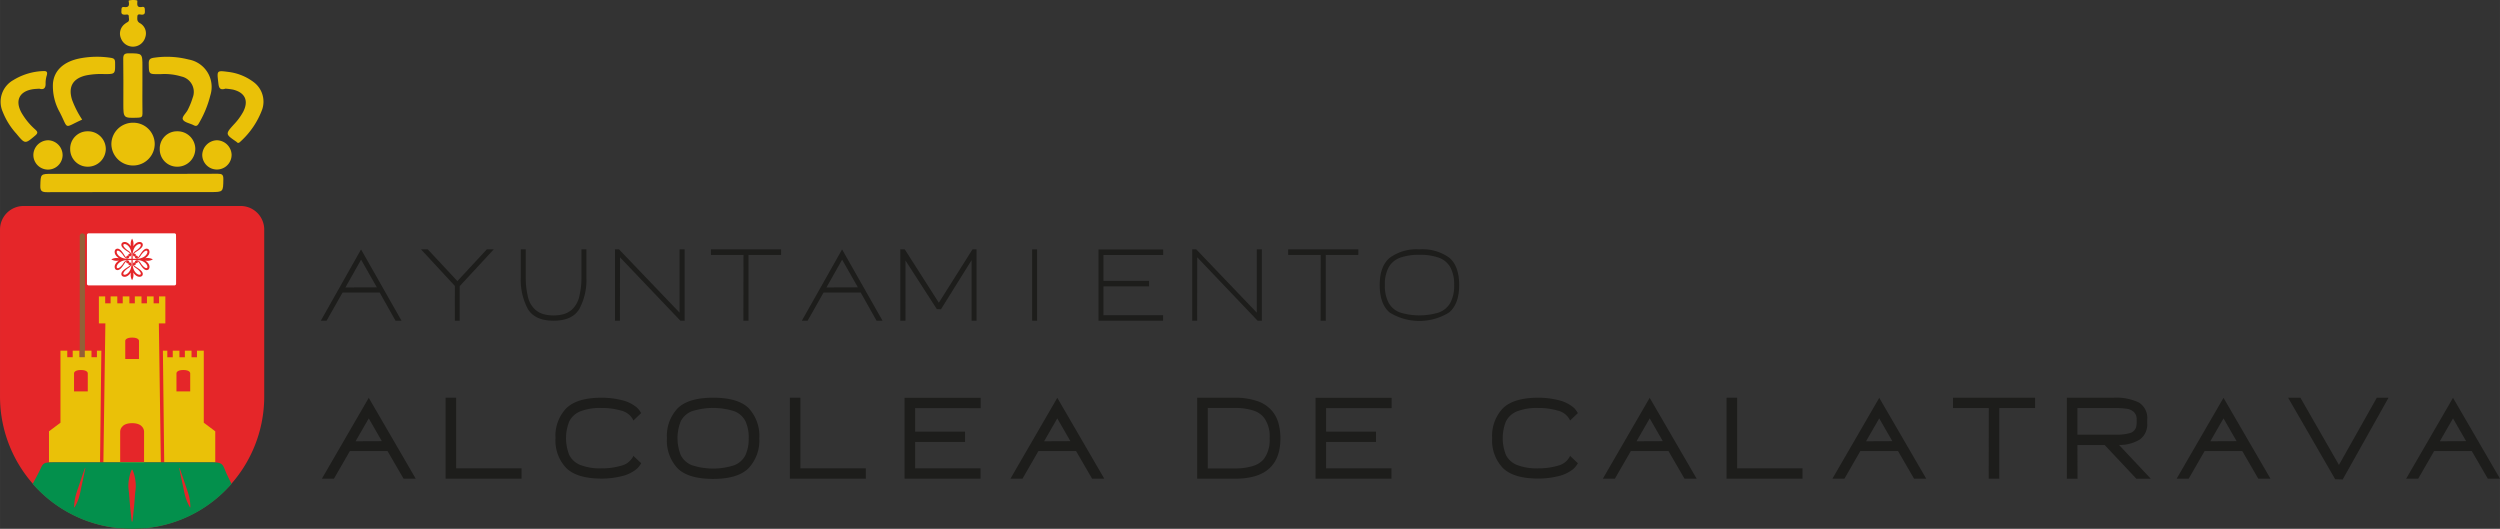<svg xmlns="http://www.w3.org/2000/svg" width="147.182mm" height="31.133mm" viewBox="0 0 417.21 88.252">
  <rect x="0" y="0" width="417.21" height="88.252" fill="#333333" stroke="none"/>
  <defs>
    <style>
      .a {
        fill: #eac108;
      }

      .b, .e {
        fill: #e52629;
      }

      .c {
        fill: #fff;
      }

      .d {
        fill: #936037;
      }

      .e {
        fill-rule: evenodd;
      }

      .f {
        fill: #03904c;
      }

      .g {
        fill: #1d1d1b;
      }
    </style>
  </defs>
  <title>alcolea-de-calatrava</title>
  <g>
    <path class="a" d="M22.924.145c-.007.531-.183,1.173.758,1.016.547-.092.473.318.494.663.025.414-.066.648-.557.62-.255-.014-.685-.194-.7.334-.008.391-.091.758.382,1.06a1.955,1.955,0,0,1,.936,2.4,2.134,2.134,0,0,1-4.059.143,2.008,2.008,0,0,1,.667-2.4,2.5,2.5,0,0,1,.43-.283c.4-.234.211-.616.218-.932.011-.451-.371-.323-.612-.318-.412.009-.668-.083-.622-.569.032-.333-.077-.773.471-.706.907.11.838-.43.735-1.02C21.491-.037,22.909-.06,22.924.145Z"/>
    <path class="a" d="M22.029,29.013c4.772,0,9.544.015,14.316-.017.712,0,.938.156.927.9-.031,2.154,0,2.155-2.162,2.155-9.095,0-18.189-.011-27.284.019-.846,0-1.126-.2-1.1-1.075.06-1.983.014-1.984,2.023-1.984Z"/>
    <path class="a" d="M26.887,12.367c-.1,0-.207,0-.311,0-1.758.023-1.721.023-1.753-1.722-.013-.7.191-.924.9-1.014a14.672,14.672,0,0,1,5.756.3A4.647,4.647,0,0,1,35.1,15.916a17.448,17.448,0,0,1-1.916,4.669c-.229.41-.442.536-.879.306-.606-.32-1.507-.442-1.778-.929-.248-.445.543-1.068.815-1.648a12.108,12.108,0,0,0,.812-2.008,2.629,2.629,0,0,0-1.9-3.545A9.675,9.675,0,0,0,26.887,12.367Z"/>
    <path class="a" d="M13.713,19.963c-3.164,1.409-2.213,1.744-3.749-1.237A8.871,8.871,0,0,1,8.834,13.95c.169-2.155,1.759-3.665,4.467-4.2a15.061,15.061,0,0,1,5.157-.105c.553.083.74.224.747.8.022,1.933.049,1.928-1.849,1.914a12.8,12.8,0,0,0-2.989.224c-2.212.508-3.021,1.892-2.345,4.066A15.821,15.821,0,0,0,13.713,19.963Z"/>
    <path class="a" d="M6.552,14.8c-.372.029-.684.036-.992.079-2.315.324-3.1,1.882-1.978,3.927A11.13,11.13,0,0,0,5.867,21.6c.4.367.529.583.015,1.016-1.7,1.435-1.687,1.463-3.146-.3A11.915,11.915,0,0,1,.453,18.658a4.145,4.145,0,0,1,1.767-5.29,10.233,10.233,0,0,1,4.987-1.507c.55-.04.765.127.6.711a4.391,4.391,0,0,0-.2,1.325C7.642,14.747,7.275,15.011,6.552,14.8Z"/>
    <path class="a" d="M37.612,14.794c-1.085.376-1.108-.392-1.2-1.154-.214-1.864-.222-1.892,1.651-1.644a8.757,8.757,0,0,1,4.18,1.642,4.069,4.069,0,0,1,1.526,4.589A13.556,13.556,0,0,1,40.1,23.65c-.2.2-.377.3-.6.052a.441.441,0,0,0-.079-.066c-1.824-1.243-1.831-1.279-.379-2.882a10.025,10.025,0,0,0,1.529-2.073c.964-1.856.346-3.228-1.691-3.728A10.879,10.879,0,0,0,37.612,14.794Z"/>
    <path class="a" d="M22.226,20.481a3.56,3.56,0,0,1,3.592,3.6,3.616,3.616,0,0,1-7.231-.038A3.59,3.59,0,0,1,22.226,20.481Z"/>
    <path class="a" d="M23.765,14.366c0,1.521-.02,3.042.01,4.562.011.54-.162.692-.7.71-2.493.083-2.493.1-2.493-2.352,0-2.488.026-4.977-.016-7.465-.012-.733.22-.929.936-.924,2.266.014,2.266-.015,2.266,2.255Q23.765,12.759,23.765,14.366Z"/>
    <path class="a" d="M11.711,24.879a2.892,2.892,0,0,1,2.907-2.967,2.969,2.969,0,0,1,3.037,2.978,3,3,0,0,1-3,2.931A2.919,2.919,0,0,1,11.711,24.879Z"/>
    <path class="a" d="M26.659,24.845a2.872,2.872,0,0,1,2.931-2.933,2.958,2.958,0,0,1,3,2.909,2.993,2.993,0,0,1-3.029,3A2.9,2.9,0,0,1,26.659,24.845Z"/>
    <path class="a" d="M36.163,23.408A2.508,2.508,0,0,1,38.65,25.8a2.45,2.45,0,0,1-4.9.081A2.519,2.519,0,0,1,36.163,23.408Z"/>
    <path class="a" d="M8.084,23.409a2.493,2.493,0,0,1,2.362,2.53,2.44,2.44,0,0,1-4.878-.152A2.49,2.49,0,0,1,8.084,23.409Z"/>
  </g>
  <path class="b" d="M22.047,88.252A22.072,22.072,0,0,1,0,66.2v-27.8a3.939,3.939,0,0,1,4.021-4.023H40.072a3.939,3.939,0,0,1,4.022,4.023V66.2A22.073,22.073,0,0,1,22.047,88.252Z"/>
  <path class="c" d="M29.366,39.126a.272.272,0,0,0-.257-.182H14.781a.271.271,0,0,0-.271.271V47.36a.271.271,0,0,0,.271.271H29.115a.271.271,0,0,0,.271-.271C29.387,47.258,29.4,39.235,29.366,39.126Z"/>
  <path class="d" d="M13.744,38.943a.434.434,0,0,0-.434.434V60.432a.434.434,0,1,0,.869,0V39.378A.434.434,0,0,0,13.744,38.943Z"/>
  <g>
    <path class="a" d="M16.174,59.616h-.908v-1.1H14.153v1.1h-.908v-1.1H12.133v1.1h-.908v-1.1H10.089V70.544L8.173,71.978v5.17h8.518v-.014l.221-18.614h-.738Zm-1.527,5.7H12.353V62.283s0-.535,1.147-.535,1.147.535,1.147.535Z"/>
    <path class="a" d="M32.87,58.52v1.1h-.908v-1.1H30.849v1.1h-.908v-1.1H28.829v1.1h-.908v-1.1h-.738l.22,18.614v.014h8.518v-5.17l-1.916-1.434V58.52Zm-1.129,6.8H29.448V62.283s0-.535,1.147-.535,1.147.535,1.147.535Z"/>
    <path class="a" d="M27.592,53.972V49.462H26.542v1.159h-.908V49.462H24.522v1.159h-.908V49.462H22.5v1.159h-.909V49.462H20.481v1.159h-.909V49.462H18.46v1.159h-.908V49.462H16.5v4.511h1.084l-.332,23.176H26.84l-.332-23.176Zm-4.4,5.936H20.9V56.873s0-.535,1.147-.535,1.147.535,1.147.535Zm.847,17.356H20.054V71.987s0-1.369,1.993-1.369,1.994,1.369,1.994,1.369Z"/>
  </g>
  <path class="e" d="M21.94,43.4h-.673c-1.49.03-1.972,1.078-1.732,1.314.126.124.449.017.93-.592.131-.2.394-.637.684-.672.325-.039.507.194.339.4A.231.231,0,0,1,21.1,43.6c-.268.022-.94,1.874-1.761,1.4-.181-.105-.532-.8.515-1.526a1.718,1.718,0,0,1-1.28-.185,1.718,1.718,0,0,1,1.28-.185c-1.047-.73-.7-1.421-.515-1.526.821-.478,1.493,1.373,1.761,1.4a.231.231,0,0,1,.389-.238c.168.2-.014.436-.339.4-.291-.035-.553-.476-.684-.672-.481-.609-.8-.716-.93-.592-.24.236.242,1.284,1.732,1.314h.673v-.673c-.03-1.49-1.078-1.972-1.314-1.732-.124.126-.017.449.592.93.2.131.637.394.672.684.039.325-.194.507-.4.339a.231.231,0,0,1,.238-.389c-.022-.268-1.874-.94-1.4-1.761.105-.181.8-.532,1.526.515a1.718,1.718,0,0,1,.185-1.28,1.718,1.718,0,0,1,.185,1.28c.73-1.047,1.421-.7,1.526-.515.478.821-1.373,1.493-1.4,1.761a.231.231,0,0,1,.238.389c-.2.168-.436-.014-.4-.339.035-.291.476-.553.672-.684.609-.481.716-.8.592-.93-.236-.24-1.284.242-1.314,1.732v.673h.673c1.49-.03,1.972-1.078,1.732-1.314-.126-.124-.449-.017-.93.593-.131.2-.394.637-.684.672-.325.039-.507-.194-.339-.4a.231.231,0,0,1,.389.238c.268-.022.94-1.874,1.761-1.4.18.105.532.8-.515,1.526a1.718,1.718,0,0,1,1.28.185,1.718,1.718,0,0,1-1.28.185c1.047.73.7,1.421.515,1.526-.821.478-1.493-1.373-1.761-1.4a.231.231,0,0,1-.389.238c-.168-.2.014-.436.339-.4.291.035.554.476.684.672.481.609.8.716.93.592.24-.236-.242-1.284-1.732-1.314h-.673v.673c.03,1.49,1.078,1.972,1.314,1.732.124-.126.017-.449-.593-.93-.2-.131-.637-.394-.672-.684-.039-.325.194-.507.4-.339a.231.231,0,0,1-.238.389c.022.268,1.874.94,1.4,1.761-.105.18-.8.532-1.526-.515a1.718,1.718,0,0,1-.185,1.28,1.718,1.718,0,0,1-.185-1.28c-.73,1.047-1.421.7-1.526.515-.478-.821,1.373-1.493,1.4-1.761a.231.231,0,0,1-.238-.389c.2-.168.436.014.4.339-.035.291-.476.553-.672.684-.609.481-.716.8-.592.93.236.24,1.284-.242,1.314-1.732V43.4Z"/>
  <path class="f" d="M5.453,80.757l.886-1.664c1.03-1.945.441-1.945,3.425-1.945H34.469c2.95-.026,2.548.133,3.394,2.027l.766,1.582a21.763,21.763,0,0,1-16.681,7.5A21.893,21.893,0,0,1,5.453,80.757Z"/>
  <g>
    <path class="g" d="M67.006,53.523h-1l-2.648-4.707H57.17L54.5,53.523h-.963l6.716-11.9ZM60.259,43.333l-2.615,4.64,5.246-.017Z"/>
    <path class="g" d="M75.908,47.72l-5.652-6.107h1.131l4.943,5.3,4.91-5.3H82.4l-5.685,6.141v5.769h-.811Z"/>
    <path class="g" d="M97.86,46.3a10.224,10.224,0,0,1-1.172,5.246q-1.173,1.976-4.312,1.975t-4.3-1.983A10.278,10.278,0,0,1,86.91,46.3v-4.69h.828V46.3a13.7,13.7,0,0,0,.337,3.112,4.157,4.157,0,0,0,1.231,2.253,3.636,3.636,0,0,0,1.375.759,6.688,6.688,0,0,0,3.392,0,3.636,3.636,0,0,0,1.375-.759A4.315,4.315,0,0,0,96.689,49.4a13.431,13.431,0,0,0,.345-3.1v-4.69h.826Z"/>
    <path class="g" d="M114.253,41.613V53.523h-.708L103.472,42.945l-.015,10.578h-.828V41.613h.675L113.41,52.174V41.613Z"/>
    <path class="g" d="M118.642,42.541v-.928h11.709v.928h-5.432V53.523h-.861l.017-10.983Z"/>
    <path class="g" d="M147.283,53.523h-1l-2.648-4.707h-6.193l-2.665,4.707h-.963l6.716-11.9Zm-6.747-10.191-2.615,4.64,5.246-.017Z"/>
    <path class="g" d="M162.142,53.523V43.417l-5.112,8.2-.692-.035-5.231-8.114V53.523h-.861V41.613h.744l5.685,8.908,5.618-8.908h.675V53.523Z"/>
    <path class="g" d="M172.248,41.613h.828V53.523h-.828Z"/>
    <path class="g" d="M183.319,41.628h10.8v.928h-9.97v4.32h7.608V47.8h-7.608V52.6H194.1v.928H183.319Z"/>
    <path class="g" d="M210.586,41.613V53.523h-.708L199.8,42.945l-.015,10.578h-.828V41.613h.675l10.106,10.561V41.613Z"/>
    <path class="g" d="M214.974,42.541v-.928h11.709v.928h-5.432V53.523h-.861l.017-10.983Z"/>
    <path class="g" d="M236.885,41.613A7.623,7.623,0,0,1,241.853,43q1.662,1.383,1.662,4.573,0,3.155-1.68,4.571a9.415,9.415,0,0,1-9.913.017q-1.668-1.4-1.67-4.588,0-3.155,1.68-4.556A7.567,7.567,0,0,1,236.885,41.613Zm0,.911A9.284,9.284,0,0,0,233.68,43a3.61,3.61,0,0,0-1.915,1.578,5.9,5.9,0,0,0-.65,2.995,5.944,5.944,0,0,0,.65,3,3.6,3.6,0,0,0,1.915,1.586,11.081,11.081,0,0,0,6.41,0,3.64,3.64,0,0,0,1.925-1.586,5.9,5.9,0,0,0,.658-3,5.9,5.9,0,0,0-.65-2.995A3.61,3.61,0,0,0,240.107,43,9.34,9.34,0,0,0,236.885,42.524Z"/>
    <path class="g" d="M58.388,75.272,55.73,79.885H53.719l7.819-13.494,7.84,13.494H67.345l-2.675-4.613Zm3.15-5.447-2.2,3.816,4.385-.019Z"/>
    <path class="g" d="M87.038,78.158v1.728H74.361V66.372h1.764V78.158Z"/>
    <path class="g" d="M100.4,66.372a13.721,13.721,0,0,1,3.283.389,6.059,6.059,0,0,1,2.564,1.223,1.873,1.873,0,0,1,.36.38,2.609,2.609,0,0,1,.3.437l.058.075.038.058-1.31,1.252L105.62,70a3.01,3.01,0,0,0-1.983-1.48,11.4,11.4,0,0,0-3.236-.435,9.205,9.205,0,0,0-3.522.55,3.53,3.53,0,0,0-1.86,1.651,7.5,7.5,0,0,0,0,5.685,3.546,3.546,0,0,0,1.86,1.641,9.205,9.205,0,0,0,3.522.55,11.332,11.332,0,0,0,3.236-.437,3,3,0,0,0,1.983-1.48l.077-.171,1.31,1.235-.038.075-.058.077a3.381,3.381,0,0,1-.3.418,2.988,2.988,0,0,1-.36.38,6.059,6.059,0,0,1-2.564,1.223,13.721,13.721,0,0,1-3.283.389q-4.1,0-5.9-1.756a6.631,6.631,0,0,1-1.8-4.981,6.664,6.664,0,0,1,1.8-5Q96.3,66.372,100.4,66.372Z"/>
    <path class="g" d="M111.3,73.128a6.688,6.688,0,0,1,1.793-4.993q1.795-1.763,5.913-1.764,4.156,0,5.93,1.745a6.724,6.724,0,0,1,1.775,5.012,6.727,6.727,0,0,1-1.8,5.02q-1.8,1.775-5.9,1.775-4.139,0-5.923-1.756A6.755,6.755,0,0,1,111.3,73.128Zm13.646,0a6.387,6.387,0,0,0-.55-2.847,3.481,3.481,0,0,0-1.85-1.651,11.658,11.658,0,0,0-7.079,0,3.485,3.485,0,0,0-1.852,1.651,7.641,7.641,0,0,0,0,5.695,3.531,3.531,0,0,0,1.852,1.66,11.468,11.468,0,0,0,7.079,0,3.52,3.52,0,0,0,1.85-1.67A6.4,6.4,0,0,0,124.942,73.128Z"/>
    <path class="g" d="M144.492,78.158v1.728H131.814V66.372h1.764V78.158Z"/>
    <path class="g" d="M152.72,68.116v3.911h8.333v1.728H152.72v4.4h10.914v1.728H150.956V66.391h12.7v1.726Z"/>
    <path class="g" d="M173.295,75.272l-2.657,4.613h-2.011l7.819-13.494,7.84,13.494h-2.032l-2.675-4.613Zm3.15-5.447-2.2,3.816,4.385-.019Z"/>
    <path class="g" d="M206.149,66.372a11.269,11.269,0,0,1,3.626.55,5.469,5.469,0,0,1,2.6,1.764,5.381,5.381,0,0,1,1.007,2.052,9.654,9.654,0,0,1,.3,2.41q0,6.739-7.535,6.738h-6.358V66.372Zm0,11.805a9.972,9.972,0,0,0,2.838-.38,3.812,3.812,0,0,0,1.963-1.233,5.348,5.348,0,0,0,.93-3.436,5.26,5.26,0,0,0-.93-3.417,3.753,3.753,0,0,0-1.963-1.252,9.972,9.972,0,0,0-2.838-.38h-4.594v10.1Z"/>
    <path class="g" d="M221.3,68.116v3.911h8.333v1.728H221.3v4.4h10.914v1.728H219.54V66.391h12.7v1.726Z"/>
    <path class="g" d="M256.721,66.372a13.721,13.721,0,0,1,3.283.389,6.059,6.059,0,0,1,2.564,1.223,1.873,1.873,0,0,1,.36.38,2.609,2.609,0,0,1,.3.437l.058.075.038.058-1.31,1.252L261.94,70a3.01,3.01,0,0,0-1.983-1.48,11.4,11.4,0,0,0-3.236-.435,9.205,9.205,0,0,0-3.522.55,3.53,3.53,0,0,0-1.86,1.651,7.5,7.5,0,0,0,0,5.685,3.546,3.546,0,0,0,1.86,1.641,9.205,9.205,0,0,0,3.522.55,11.332,11.332,0,0,0,3.236-.437,3,3,0,0,0,1.983-1.48l.077-.171,1.31,1.235-.038.075-.058.077a3.38,3.38,0,0,1-.3.418,2.988,2.988,0,0,1-.36.38A6.059,6.059,0,0,1,260,79.477a13.721,13.721,0,0,1-3.283.389q-4.1,0-5.9-1.756a6.631,6.631,0,0,1-1.8-4.981,6.664,6.664,0,0,1,1.8-5Q252.621,66.372,256.721,66.372Z"/>
    <path class="g" d="M272.161,75.272,269.5,79.885h-2.011l7.819-13.494,7.84,13.494h-2.032l-2.675-4.613Zm3.15-5.447-2.2,3.816,4.385-.019Z"/>
    <path class="g" d="M300.812,78.158v1.728H288.135V66.372H289.9V78.158Z"/>
    <path class="g" d="M310.464,75.272l-2.657,4.613H305.8l7.819-13.494,7.84,13.494h-2.032l-2.675-4.613Zm3.15-5.447-2.2,3.816,4.385-.019Z"/>
    <path class="g" d="M339.627,68.1h-5.978V79.885h-1.766L331.9,68.1h-5.978V66.372h13.7Z"/>
    <path class="g" d="M352.781,66.372a8.618,8.618,0,0,1,4.157.8,3.031,3.031,0,0,1,1.4,2.886v.55a3.123,3.123,0,0,1-1.185,2.705,6.324,6.324,0,0,1-3.522.94l5.3,5.637h-2.41l-5.277-5.618h-4.556l.019,5.618h-1.783V66.372Zm.36,6.168a7.767,7.767,0,0,0,2.381-.286,1.469,1.469,0,0,0,1.016-1.233,3.533,3.533,0,0,0,.038-.589v-.38a1.682,1.682,0,0,0-.466-1.3,2.265,2.265,0,0,0-1.223-.541,13.9,13.9,0,0,0-1.994-.113h-6.206V72.54Z"/>
    <path class="g" d="M367.917,75.272l-2.657,4.613h-2.011l7.819-13.494,7.84,13.494h-2.032L374.2,75.272Zm3.15-5.447-2.2,3.816,4.385-.019Z"/>
    <path class="g" d="M390.959,80.017l-1.252-.038L381.85,66.372h2.05l6.435,11.217,6.32-11.217h1.956Z"/>
    <path class="g" d="M406.22,75.272l-2.657,4.613h-2.011l7.819-13.494,7.84,13.494h-2.032L412.5,75.272Zm3.15-5.447-2.2,3.816,4.385-.019Z"/>
  </g>
  <g>
    <path class="b" d="M31.577,82.951a14,14,0,0,0-.509-1.63L30.531,79.7c-.189-.538-.37-1.078-.566-1.615l-.057.016c.1.561.225,1.118.336,1.677l.365,1.67A14,14,0,0,0,31,83.108a8.134,8.134,0,0,0,.71,1.575l.057-.016A8.13,8.13,0,0,0,31.577,82.951Z"/>
    <path class="b" d="M13.618,79.7,13.08,81.32a14.022,14.022,0,0,0-.509,1.63,8.137,8.137,0,0,0-.193,1.717l.057.016a8.131,8.131,0,0,0,.71-1.575,14,14,0,0,0,.394-1.662l.365-1.67c.112-.559.232-1.116.336-1.677l-.057-.016C13.987,78.619,13.807,79.16,13.618,79.7Z"/>
    <path class="b" d="M22.46,79.468a5.2,5.2,0,0,0-.359-1.081h-.119a5.2,5.2,0,0,0-.359,1.081,7.943,7.943,0,0,0-.177,1.081,5.4,5.4,0,0,0,.006,1.081c.04.36.088.721.113,1.081q.074,1.081.179,2.162c.08.721.143,1.441.238,2.162H22.1c.1-.721.158-1.441.238-2.162s.129-1.441.179-2.162c.025-.36.073-.721.113-1.081a5.384,5.384,0,0,0,.006-1.081A7.935,7.935,0,0,0,22.46,79.468Z"/>
  </g>
</svg>
